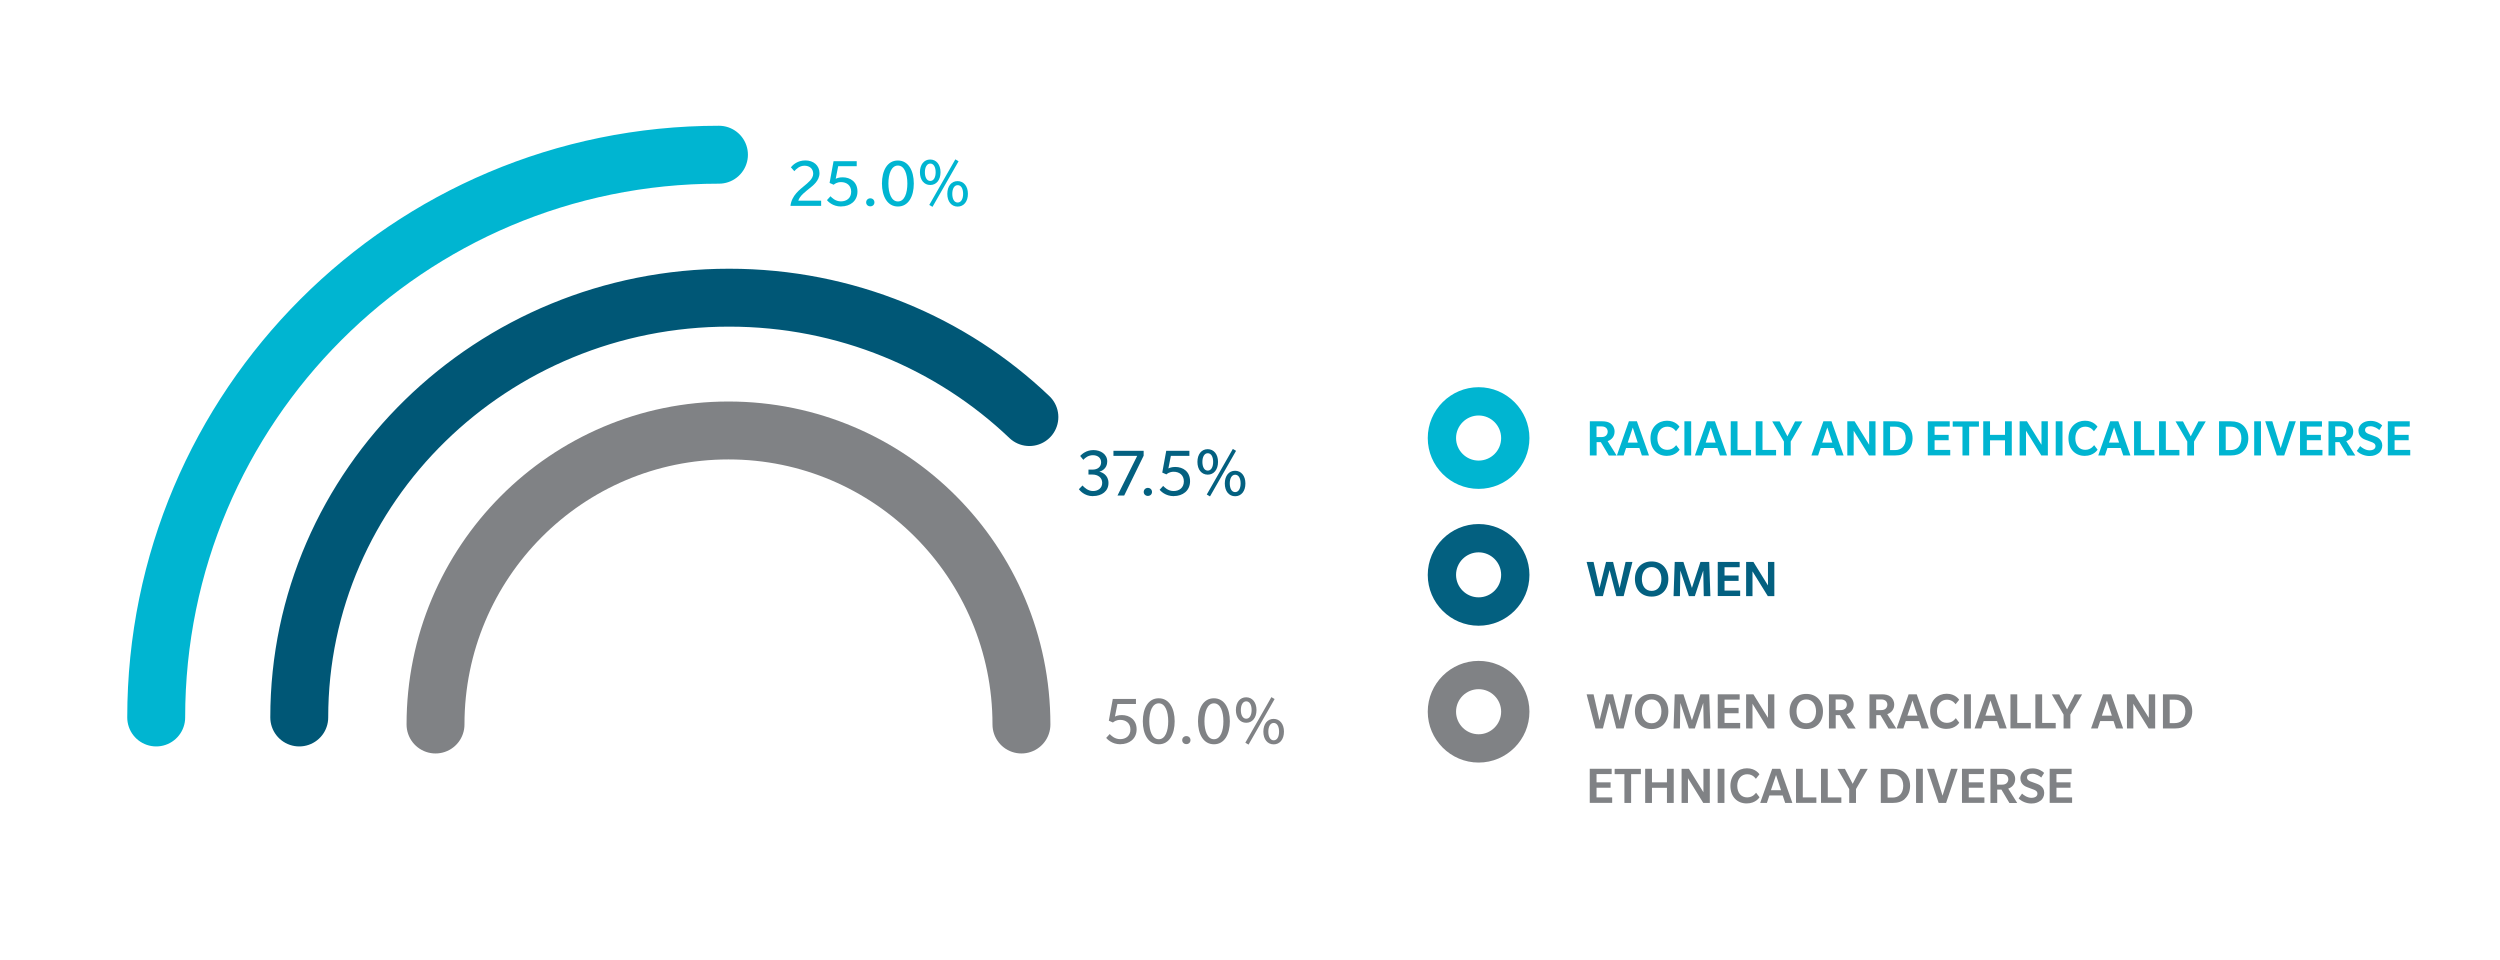 <?xml version="1.0" encoding="UTF-8"?><svg id="Layer_1" xmlns="http://www.w3.org/2000/svg" xmlns:xlink="http://www.w3.org/1999/xlink" viewBox="0 0 302.17 116.09"><defs><clipPath id="clippath"><rect x="15.38" y="15.2" width="279.45" height="104.92" style="fill:none; stroke-width:0px;"/></clipPath><clipPath id="clippath-1"><rect x="15.38" y="15.2" width="279.45" height="104.92" style="fill:none; stroke-width:0px;"/></clipPath></defs><rect x="-690.25" y="-204.04" width="1147.75" height="819.66" style="fill:#fff; stroke-width:0px;"/><g style="clip-path:url(#clippath);"><path d="M178.72,83.3c1.5,0,2.72,1.22,2.72,2.72s-1.22,2.73-2.72,2.73-2.73-1.22-2.73-2.73,1.23-2.72,2.73-2.72M178.72,92.17c3.38,0,6.14-2.76,6.14-6.15s-2.76-6.14-6.14-6.14-6.15,2.76-6.15,6.14,2.76,6.15,6.15,6.15" style="fill:#808285; stroke-width:0px;"/><path d="M178.72,66.76c1.5,0,2.72,1.22,2.72,2.72s-1.22,2.72-2.72,2.72-2.73-1.22-2.73-2.72,1.23-2.72,2.73-2.72M178.72,75.63c3.38,0,6.14-2.76,6.14-6.14s-2.76-6.15-6.14-6.15-6.15,2.76-6.15,6.15,2.76,6.14,6.15,6.14" style="fill:#036080; stroke-width:0px;"/><path d="M178.72,50.22c1.5,0,2.72,1.22,2.72,2.73s-1.22,2.72-2.72,2.72-2.73-1.22-2.73-2.72,1.23-2.73,2.73-2.73M178.72,59.09c3.38,0,6.14-2.76,6.14-6.14s-2.76-6.15-6.14-6.15-6.15,2.76-6.15,6.15,2.76,6.14,6.15,6.14" style="fill:#00b5d1; stroke-width:0px;"/></g><path d="M194.45,55.05l-.96-1.61h-.51v1.61h-.82v-4.13h1.49c.42,0,.79.08,1.04.28.27.21.46.53.46.96,0,.58-.34.99-.84,1.16l1.09,1.74h-.94ZM194.08,51.68c-.14-.1-.3-.14-.53-.14h-.58v1.29h.57c.23,0,.39-.04.53-.14.14-.1.25-.29.25-.51s-.1-.41-.25-.51Z" style="fill:#00b5d1; stroke-width:0px;"/><path d="M198.45,55.05l-.3-.9h-1.61l-.3.9h-.81l1.45-4.13h.97l1.46,4.13h-.87ZM197.35,51.68l-.61,1.82h1.21l-.6-1.82Z" style="fill:#00b5d1; stroke-width:0px;"/><path d="M202.57,52.13s-.33-.56-1.04-.56-1.21.55-1.21,1.4.47,1.4,1.2,1.4,1.07-.57,1.07-.57l.42.55s-.44.75-1.55.75-1.97-.77-1.97-2.13.95-2.12,2-2.12,1.49.7,1.51.73l-.43.54Z" style="fill:#00b5d1; stroke-width:0px;"/><path d="M203.59,55.05v-4.13h.82v4.13h-.82Z" style="fill:#00b5d1; stroke-width:0px;"/><path d="M207.88,55.05l-.3-.9h-1.61l-.3.9h-.81l1.45-4.13h.97l1.46,4.13h-.87ZM206.77,51.68l-.61,1.82h1.21l-.6-1.82Z" style="fill:#00b5d1; stroke-width:0px;"/><path d="M209.19,55.05v-4.13h.82v3.46h1.64v.66h-2.46Z" style="fill:#00b5d1; stroke-width:0px;"/><path d="M212.21,55.05v-4.13h.82v3.46h1.64v.66h-2.46Z" style="fill:#00b5d1; stroke-width:0px;"/><path d="M216.44,53.37v1.68h-.82v-1.68l-1.42-2.44h.9l.94,1.81.93-1.81h.89l-1.42,2.44Z" style="fill:#00b5d1; stroke-width:0px;"/><path d="M221.96,55.05l-.3-.9h-1.61l-.3.9h-.81l1.45-4.13h.98l1.46,4.13h-.87ZM220.86,51.68l-.61,1.82h1.22l-.6-1.82Z" style="fill:#00b5d1; stroke-width:0px;"/><path d="M225.9,55.05l-1.85-2.99v2.99h-.77v-4.13h.88l1.76,2.84v-2.84h.77v4.13h-.79Z" style="fill:#00b5d1; stroke-width:0px;"/><path d="M230.54,54.56c-.36.33-.83.49-1.48.49h-1.43v-4.13h1.42c.66,0,1.12.17,1.48.49s.64.84.64,1.57-.28,1.25-.64,1.57ZM229.96,51.91c-.23-.23-.53-.34-.92-.34h-.59v2.83h.59c.39,0,.69-.11.92-.34s.38-.6.38-1.08-.15-.85-.38-1.07Z" style="fill:#00b5d1; stroke-width:0px;"/><path d="M233.01,55.05v-4.13h2.65v.64h-1.83v1h1.7v.65h-1.7v1.17h1.89v.66h-2.71Z" style="fill:#00b5d1; stroke-width:0px;"/><path d="M238.01,51.57v3.48h-.81v-3.48h-1.18v-.64h3.17v.64h-1.18Z" style="fill:#00b5d1; stroke-width:0px;"/><path d="M242.34,55.05v-1.83h-1.81v1.83h-.82v-4.13h.82v1.64h1.81v-1.64h.82v4.13h-.82Z" style="fill:#00b5d1; stroke-width:0px;"/><path d="M246.73,55.05l-1.85-2.99v2.99h-.77v-4.13h.88l1.76,2.84v-2.84h.77v4.13h-.79Z" style="fill:#00b5d1; stroke-width:0px;"/><path d="M248.47,55.05v-4.13h.82v4.13h-.82Z" style="fill:#00b5d1; stroke-width:0px;"/><path d="M253.09,52.13s-.33-.56-1.04-.56-1.21.55-1.21,1.4.47,1.4,1.2,1.4,1.07-.57,1.07-.57l.42.55s-.44.75-1.55.75-1.97-.77-1.97-2.13.95-2.12,2-2.12,1.49.7,1.51.73l-.43.54Z" style="fill:#00b5d1; stroke-width:0px;"/><path d="M256.63,55.05l-.3-.9h-1.61l-.3.9h-.81l1.45-4.13h.98l1.46,4.13h-.87ZM255.52,51.68l-.61,1.82h1.22l-.6-1.82Z" style="fill:#00b5d1; stroke-width:0px;"/><path d="M257.94,55.05v-4.13h.82v3.46h1.64v.66h-2.46Z" style="fill:#00b5d1; stroke-width:0px;"/><path d="M260.96,55.05v-4.13h.82v3.46h1.64v.66h-2.46Z" style="fill:#00b5d1; stroke-width:0px;"/><path d="M265.19,53.37v1.68h-.82v-1.68l-1.42-2.44h.9l.94,1.81.93-1.81h.89l-1.42,2.44Z" style="fill:#00b5d1; stroke-width:0px;"/><path d="M271.11,54.56c-.36.33-.83.49-1.47.49h-1.43v-4.13h1.42c.66,0,1.12.17,1.48.49.36.33.64.84.64,1.57s-.28,1.25-.64,1.57ZM270.53,51.91c-.23-.23-.53-.34-.92-.34h-.59v2.83h.59c.39,0,.69-.11.92-.34s.38-.6.38-1.08-.15-.85-.38-1.07Z" style="fill:#00b5d1; stroke-width:0px;"/><path d="M272.46,55.05v-4.13h.82v4.13h-.82Z" style="fill:#00b5d1; stroke-width:0px;"/><path d="M276.1,55.05h-.91l-1.4-4.13h.86l1.01,3.25,1.03-3.25h.8l-1.4,4.13Z" style="fill:#00b5d1; stroke-width:0px;"/><path d="M278,55.05v-4.13h2.65v.64h-1.83v1h1.7v.65h-1.7v1.17h1.89v.66h-2.71Z" style="fill:#00b5d1; stroke-width:0px;"/><path d="M283.73,55.05l-.96-1.61h-.51v1.61h-.82v-4.13h1.49c.42,0,.79.08,1.04.28.27.21.46.53.46.96,0,.58-.34.99-.84,1.16l1.09,1.74h-.94ZM283.36,51.68c-.14-.1-.3-.14-.53-.14h-.58v1.29h.57c.23,0,.39-.04.53-.14.14-.1.25-.29.25-.51s-.1-.41-.25-.51Z" style="fill:#00b5d1; stroke-width:0px;"/><path d="M287.51,54.76c-.25.2-.57.36-1.12.36s-1.16-.23-1.53-.62l.41-.58c.16.16.63.51,1.12.51s.73-.2.73-.51-.31-.43-.47-.49c-.16-.07-.62-.23-.73-.27-.08-.03-.33-.12-.51-.29-.18-.16-.35-.41-.35-.81s.21-.73.46-.9c.24-.17.54-.29,1.03-.29.68,0,1.19.35,1.38.55l-.35.56c-.19-.19-.64-.46-1.06-.46s-.66.16-.66.46.3.42.45.48c.15.06.66.24.79.29.1.04.31.12.49.29.17.16.35.4.35.8s-.18.72-.42.93Z" style="fill:#00b5d1; stroke-width:0px;"/><path d="M288.61,55.05v-4.13h2.65v.64h-1.83v1h1.7v.65h-1.7v1.17h1.89v.66h-2.71Z" style="fill:#00b5d1; stroke-width:0px;"/><path d="M196.26,72.05h-.9l-.81-3.15-.81,3.15h-.9l-1.07-4.13h.84l.72,3.17.79-3.17h.85l.79,3.17.72-3.17h.83l-1.06,4.13Z" style="fill:#036080; stroke-width:0px;"/><path d="M199.63,72.11c-1.24,0-2.02-.86-2.02-2.13s.79-2.12,2.02-2.12,2.02.86,2.02,2.12-.79,2.13-2.02,2.13ZM199.63,68.54c-.75,0-1.18.6-1.18,1.44s.42,1.44,1.18,1.44,1.18-.61,1.18-1.44-.43-1.44-1.18-1.44Z" style="fill:#036080; stroke-width:0px;"/><path d="M205.93,72.05l-.06-3.09-1.02,3.09h-.72l-1.03-3.09-.05,3.09h-.77l.14-4.13h1.05l1.03,3.14,1.03-3.14h1.06l.14,4.13h-.81Z" style="fill:#036080; stroke-width:0px;"/><path d="M207.62,72.05v-4.13h2.65v.64h-1.83v1h1.7v.65h-1.7v1.17h1.89v.66h-2.71Z" style="fill:#036080; stroke-width:0px;"/><path d="M213.67,72.05l-1.85-2.99v2.99h-.77v-4.13h.88l1.76,2.84v-2.84h.77v4.13h-.79Z" style="fill:#036080; stroke-width:0px;"/><path d="M196.26,88.05h-.9l-.81-3.15-.81,3.15h-.9l-1.07-4.13h.84l.72,3.17.79-3.17h.85l.79,3.17.72-3.17h.83l-1.06,4.13Z" style="fill:#808285; stroke-width:0px;"/><path d="M199.63,88.12c-1.24,0-2.02-.86-2.02-2.13s.79-2.12,2.02-2.12,2.02.86,2.02,2.12-.79,2.13-2.02,2.13ZM199.63,84.54c-.75,0-1.18.6-1.18,1.44s.42,1.44,1.18,1.44,1.18-.61,1.18-1.44-.43-1.44-1.18-1.44Z" style="fill:#808285; stroke-width:0px;"/><path d="M205.93,88.05l-.06-3.09-1.02,3.09h-.72l-1.03-3.09-.05,3.09h-.77l.14-4.13h1.05l1.03,3.14,1.03-3.14h1.06l.14,4.13h-.81Z" style="fill:#808285; stroke-width:0px;"/><path d="M207.62,88.05v-4.13h2.65v.64h-1.83v1h1.7v.65h-1.7v1.17h1.89v.66h-2.71Z" style="fill:#808285; stroke-width:0px;"/><path d="M213.67,88.05l-1.85-2.99v2.99h-.77v-4.13h.88l1.76,2.84v-2.84h.77v4.13h-.79Z" style="fill:#808285; stroke-width:0px;"/><path d="M218.32,88.12c-1.24,0-2.02-.86-2.02-2.13s.79-2.12,2.02-2.12,2.02.86,2.02,2.12-.79,2.13-2.02,2.13ZM218.32,84.54c-.75,0-1.18.6-1.18,1.44s.42,1.44,1.18,1.44,1.18-.61,1.18-1.44-.43-1.44-1.18-1.44Z" style="fill:#808285; stroke-width:0px;"/><path d="M223.35,88.05l-.96-1.61h-.51v1.61h-.82v-4.13h1.49c.42,0,.79.08,1.04.28.27.21.46.53.46.96,0,.58-.34.99-.84,1.16l1.09,1.74h-.94ZM222.98,84.68c-.14-.1-.3-.14-.53-.14h-.58v1.29h.57c.23,0,.39-.04.53-.14.14-.1.25-.29.25-.51s-.1-.41-.25-.51Z" style="fill:#808285; stroke-width:0px;"/><path d="M228.25,88.05l-.96-1.61h-.51v1.61h-.82v-4.13h1.49c.42,0,.79.08,1.04.28.27.21.46.53.46.96,0,.58-.34.99-.84,1.16l1.09,1.74h-.94ZM227.88,84.68c-.14-.1-.3-.14-.53-.14h-.58v1.29h.57c.23,0,.39-.04.53-.14.14-.1.25-.29.25-.51s-.1-.41-.25-.51Z" style="fill:#808285; stroke-width:0px;"/><path d="M232.26,88.05l-.3-.9h-1.61l-.3.9h-.81l1.45-4.13h.98l1.46,4.13h-.87ZM231.15,84.68l-.61,1.82h1.22l-.6-1.82Z" style="fill:#808285; stroke-width:0px;"/><path d="M236.37,85.13s-.33-.56-1.04-.56-1.21.55-1.21,1.4.47,1.4,1.2,1.4,1.07-.57,1.07-.57l.42.55s-.44.75-1.55.75-1.97-.77-1.97-2.13.95-2.12,2-2.12,1.49.7,1.51.73l-.43.54Z" style="fill:#808285; stroke-width:0px;"/><path d="M237.4,88.05v-4.13h.82v4.13h-.82Z" style="fill:#808285; stroke-width:0px;"/><path d="M241.68,88.05l-.3-.9h-1.61l-.3.9h-.81l1.45-4.13h.98l1.46,4.13h-.87ZM240.58,84.68l-.61,1.82h1.22l-.6-1.82Z" style="fill:#808285; stroke-width:0px;"/><path d="M243,88.05v-4.13h.82v3.46h1.64v.66h-2.46Z" style="fill:#808285; stroke-width:0px;"/><path d="M246.01,88.05v-4.13h.82v3.46h1.64v.66h-2.46Z" style="fill:#808285; stroke-width:0px;"/><path d="M250.24,86.37v1.68h-.82v-1.68l-1.42-2.44h.9l.94,1.81.93-1.81h.89l-1.42,2.44Z" style="fill:#808285; stroke-width:0px;"/><path d="M255.76,88.05l-.3-.9h-1.61l-.3.9h-.81l1.45-4.13h.97l1.46,4.13h-.87ZM254.66,84.68l-.61,1.82h1.21l-.6-1.82Z" style="fill:#808285; stroke-width:0px;"/><path d="M259.7,88.05l-1.85-2.99v2.99h-.77v-4.13h.88l1.76,2.84v-2.84h.77v4.13h-.79Z" style="fill:#808285; stroke-width:0px;"/><path d="M264.34,87.56c-.36.33-.83.49-1.48.49h-1.43v-4.13h1.42c.66,0,1.12.17,1.48.49s.64.84.64,1.57-.28,1.25-.64,1.57ZM263.76,84.91c-.23-.23-.53-.34-.92-.34h-.59v2.83h.59c.39,0,.69-.11.92-.34s.38-.6.38-1.08-.15-.85-.38-1.07Z" style="fill:#808285; stroke-width:0px;"/><path d="M192.15,97.05v-4.13h2.65v.64h-1.83v1h1.7v.65h-1.7v1.17h1.89v.66h-2.71Z" style="fill:#808285; stroke-width:0px;"/><path d="M197.15,93.57v3.48h-.81v-3.48h-1.18v-.64h3.17v.64h-1.18Z" style="fill:#808285; stroke-width:0px;"/><path d="M201.48,97.05v-1.83h-1.81v1.83h-.82v-4.13h.82v1.64h1.81v-1.64h.82v4.13h-.82Z" style="fill:#808285; stroke-width:0px;"/><path d="M205.87,97.05l-1.85-2.99v2.99h-.77v-4.13h.88l1.76,2.84v-2.84h.77v4.13h-.79Z" style="fill:#808285; stroke-width:0px;"/><path d="M207.61,97.05v-4.13h.82v4.13h-.82Z" style="fill:#808285; stroke-width:0px;"/><path d="M212.23,94.14s-.33-.56-1.04-.56-1.21.55-1.21,1.4.47,1.4,1.2,1.4,1.07-.57,1.07-.57l.42.55s-.44.75-1.55.75-1.97-.77-1.97-2.13.95-2.12,2-2.12,1.49.7,1.51.73l-.43.54Z" style="fill:#808285; stroke-width:0px;"/><path d="M215.77,97.05l-.3-.9h-1.61l-.3.9h-.81l1.45-4.13h.98l1.46,4.13h-.87ZM214.66,93.69l-.61,1.82h1.22l-.6-1.82Z" style="fill:#808285; stroke-width:0px;"/><path d="M217.08,97.05v-4.13h.82v3.46h1.64v.66h-2.46Z" style="fill:#808285; stroke-width:0px;"/><path d="M220.1,97.05v-4.13h.82v3.46h1.64v.66h-2.46Z" style="fill:#808285; stroke-width:0px;"/><path d="M224.33,95.37v1.68h-.82v-1.68l-1.42-2.44h.9l.94,1.81.93-1.81h.89l-1.42,2.44Z" style="fill:#808285; stroke-width:0px;"/><path d="M230.24,96.56c-.36.33-.83.49-1.48.49h-1.43v-4.13h1.42c.66,0,1.12.17,1.48.49s.64.84.64,1.57-.28,1.25-.64,1.57ZM229.66,93.91c-.23-.23-.53-.34-.92-.34h-.59v2.83h.59c.39,0,.69-.11.92-.34s.38-.6.38-1.08-.15-.85-.38-1.07Z" style="fill:#808285; stroke-width:0px;"/><path d="M231.59,97.05v-4.13h.82v4.13h-.82Z" style="fill:#808285; stroke-width:0px;"/><path d="M235.23,97.05h-.91l-1.4-4.13h.86l1.01,3.25,1.03-3.25h.8l-1.4,4.13Z" style="fill:#808285; stroke-width:0px;"/><path d="M237.14,97.05v-4.13h2.65v.64h-1.83v1h1.7v.65h-1.7v1.17h1.89v.66h-2.71Z" style="fill:#808285; stroke-width:0px;"/><path d="M242.87,97.05l-.96-1.61h-.51v1.61h-.82v-4.13h1.49c.42,0,.79.08,1.04.28.27.21.46.53.46.96,0,.58-.34.99-.84,1.16l1.09,1.74h-.94ZM242.5,93.69c-.14-.1-.3-.14-.53-.14h-.58v1.29h.57c.23,0,.39-.04.53-.14.14-.1.25-.29.25-.51s-.1-.41-.25-.51Z" style="fill:#808285; stroke-width:0px;"/><path d="M246.64,96.76c-.25.2-.57.36-1.12.36s-1.16-.23-1.53-.62l.41-.58c.16.16.63.51,1.12.51s.74-.2.74-.51-.31-.43-.47-.49c-.16-.07-.62-.23-.73-.27-.08-.03-.33-.12-.51-.29-.18-.16-.35-.41-.35-.81s.21-.73.46-.9c.24-.17.54-.29,1.03-.29.68,0,1.19.35,1.38.55l-.35.56c-.2-.19-.64-.46-1.06-.46s-.66.16-.66.46.3.42.45.48c.15.06.66.24.79.29.1.04.31.12.49.29.18.16.35.4.35.8s-.18.72-.42.93Z" style="fill:#808285; stroke-width:0px;"/><path d="M247.74,97.05v-4.13h2.65v.64h-1.83v1h1.7v.65h-1.7v1.17h1.89v.66h-2.71Z" style="fill:#808285; stroke-width:0px;"/><path d="M135.43,89.96c-1.06,0-1.61-.64-1.73-.77l.43-.47c.13.14.57.62,1.26.62s1.24-.4,1.24-1.17-.56-1.16-1.23-1.16c-.5,0-.8.24-.88.32l-.5-.22.48-2.63h2.8v.61h-2.24l-.3,1.52c.13-.06.37-.18.84-.18.93,0,1.78.56,1.78,1.72s-.9,1.8-1.96,1.8Z" style="fill:#808285; stroke-width:0px;"/><path d="M140.06,89.96c-1.28,0-1.93-1.23-1.93-2.78s.64-2.78,1.92-2.78,1.93,1.23,1.93,2.78-.64,2.78-1.92,2.78ZM140.06,85.01c-.8,0-1.15,1.02-1.15,2.17s.35,2.17,1.15,2.17,1.14-1.01,1.14-2.17-.35-2.17-1.14-2.17Z" style="fill:#808285; stroke-width:0px;"/><path d="M143.39,89.94c-.29,0-.5-.21-.5-.48s.21-.49.5-.49.5.21.5.49-.21.48-.5.48Z" style="fill:#808285; stroke-width:0px;"/><path d="M146.73,89.96c-1.28,0-1.93-1.23-1.93-2.78s.64-2.78,1.92-2.78,1.93,1.23,1.93,2.78-.64,2.78-1.92,2.78ZM146.73,85.01c-.8,0-1.15,1.02-1.15,2.17s.35,2.17,1.15,2.17,1.14-1.01,1.14-2.17-.35-2.17-1.14-2.17Z" style="fill:#808285; stroke-width:0px;"/><path d="M150.63,87.36c-.75,0-1.25-.61-1.25-1.54s.5-1.54,1.24-1.54,1.25.61,1.25,1.54-.5,1.54-1.24,1.54ZM150.63,84.77c-.42,0-.65.46-.65,1.05s.22,1.05.65,1.05.65-.46.65-1.05-.22-1.05-.65-1.05ZM150.91,90l-.39-.23,3.15-5.51.39.23-3.15,5.51ZM153.95,89.97c-.75,0-1.25-.61-1.25-1.54s.5-1.54,1.24-1.54,1.25.61,1.25,1.54-.5,1.54-1.24,1.54ZM153.95,87.38c-.42,0-.65.46-.65,1.05s.22,1.05.65,1.05.65-.46.65-1.05-.22-1.05-.65-1.05Z" style="fill:#808285; stroke-width:0px;"/><path d="M95.54,24.89c.14-1.29,1.2-2.02,1.65-2.41.45-.37,1.1-.87,1.1-1.48s-.44-.97-1.05-.97-1.02.41-1.23.66l-.42-.47c.25-.3.8-.83,1.76-.83s1.7.6,1.7,1.54-.83,1.53-1.25,1.87c-.41.34-1.13.85-1.31,1.45h2.76v.63h-3.71Z" style="fill:#00b5d1; stroke-width:0px;"/><path d="M101.67,24.96c-1.06,0-1.61-.64-1.72-.77l.43-.47c.13.14.57.62,1.26.62s1.24-.4,1.24-1.17-.56-1.16-1.23-1.16c-.5,0-.8.24-.88.32l-.5-.22.48-2.63h2.8v.61h-2.24l-.3,1.52c.13-.06.37-.18.84-.18.93,0,1.79.56,1.79,1.72s-.9,1.8-1.96,1.8Z" style="fill:#00b5d1; stroke-width:0px;"/><path d="M105.19,24.94c-.29,0-.5-.21-.5-.48s.21-.49.5-.49.5.21.5.49-.21.48-.5.48Z" style="fill:#00b5d1; stroke-width:0px;"/><path d="M108.53,24.96c-1.28,0-1.93-1.23-1.93-2.78s.64-2.78,1.92-2.78,1.93,1.23,1.93,2.78-.64,2.78-1.92,2.78ZM108.53,20.01c-.8,0-1.15,1.02-1.15,2.17s.35,2.17,1.15,2.17,1.14-1.01,1.14-2.17-.35-2.17-1.14-2.17Z" style="fill:#00b5d1; stroke-width:0px;"/><path d="M112.44,22.36c-.75,0-1.25-.61-1.25-1.54s.5-1.54,1.24-1.54,1.25.61,1.25,1.54-.5,1.54-1.24,1.54ZM112.44,19.77c-.42,0-.65.46-.65,1.05s.22,1.05.65,1.05.65-.46.65-1.05-.22-1.05-.65-1.05ZM112.71,25l-.39-.23,3.15-5.51.39.23-3.15,5.51ZM115.75,24.97c-.75,0-1.25-.61-1.25-1.54s.5-1.54,1.24-1.54,1.25.61,1.25,1.54-.5,1.54-1.24,1.54ZM115.75,22.38c-.42,0-.65.46-.65,1.05s.22,1.05.65,1.05.66-.46.66-1.05-.22-1.05-.65-1.05Z" style="fill:#00b5d1; stroke-width:0px;"/><path d="M132.11,59.97c-1.07,0-1.61-.71-1.71-.84l.44-.45c.23.26.68.67,1.27.67s1.11-.33,1.11-.99-.55-1-1.16-1h-.5v-.6h.51c.58,0,1.02-.32,1.02-.88s-.44-.86-.99-.86-.93.3-1.16.56l-.38-.47c.2-.22.73-.71,1.6-.71s1.67.49,1.67,1.38-.74,1.19-.96,1.23c.32.06,1.11.39,1.11,1.37s-.8,1.58-1.87,1.58Z" style="fill:#036080; stroke-width:0px;"/><path d="M135.88,59.89h-.81l2.38-4.79h-2.87v-.61h3.65v.59l-2.35,4.81Z" style="fill:#036080; stroke-width:0px;"/><path d="M138.74,59.94c-.29,0-.5-.21-.5-.48s.21-.49.5-.49.5.21.5.49-.21.48-.5.48Z" style="fill:#036080; stroke-width:0px;"/><path d="M141.89,59.97c-1.06,0-1.61-.64-1.73-.77l.43-.47c.13.14.57.62,1.26.62s1.24-.4,1.24-1.17-.56-1.16-1.23-1.16c-.5,0-.8.24-.88.32l-.5-.22.48-2.63h2.8v.61h-2.24l-.3,1.52c.13-.06.37-.18.84-.18.93,0,1.78.56,1.78,1.72s-.9,1.8-1.96,1.8Z" style="fill:#036080; stroke-width:0px;"/><path d="M145.98,57.37c-.75,0-1.25-.61-1.25-1.54s.5-1.54,1.24-1.54,1.25.61,1.25,1.54-.5,1.54-1.24,1.54ZM145.98,54.78c-.42,0-.65.46-.65,1.05s.22,1.05.65,1.05.65-.46.65-1.05-.22-1.05-.65-1.05ZM146.25,60l-.39-.23,3.15-5.51.39.23-3.15,5.51ZM149.29,59.98c-.75,0-1.25-.61-1.25-1.54s.5-1.54,1.24-1.54,1.25.61,1.25,1.54-.5,1.54-1.24,1.54ZM149.29,57.38c-.42,0-.65.46-.65,1.05s.22,1.05.65,1.05.66-.46.66-1.05-.22-1.05-.65-1.05Z" style="fill:#036080; stroke-width:0px;"/><g style="clip-path:url(#clippath-1);"><path d="M52.64,87.57c0-19.63,15.85-35.54,35.41-35.54s35.41,15.91,35.41,35.54" style="fill:none; stroke:#808285; stroke-linecap:round; stroke-miterlimit:10; stroke-width:7px;"/><path d="M36.17,86.72c0-28.02,23.26-50.74,51.96-50.74,14.12,0,26.92,5.5,36.29,14.43" style="fill:none; stroke:#005776; stroke-linecap:round; stroke-miterlimit:10; stroke-width:7px;"/><path d="M18.88,86.72c0-37.57,30.45-68.02,68.02-68.02" style="fill:none; stroke:#00b5d1; stroke-linecap:round; stroke-miterlimit:10; stroke-width:7px;"/></g></svg>